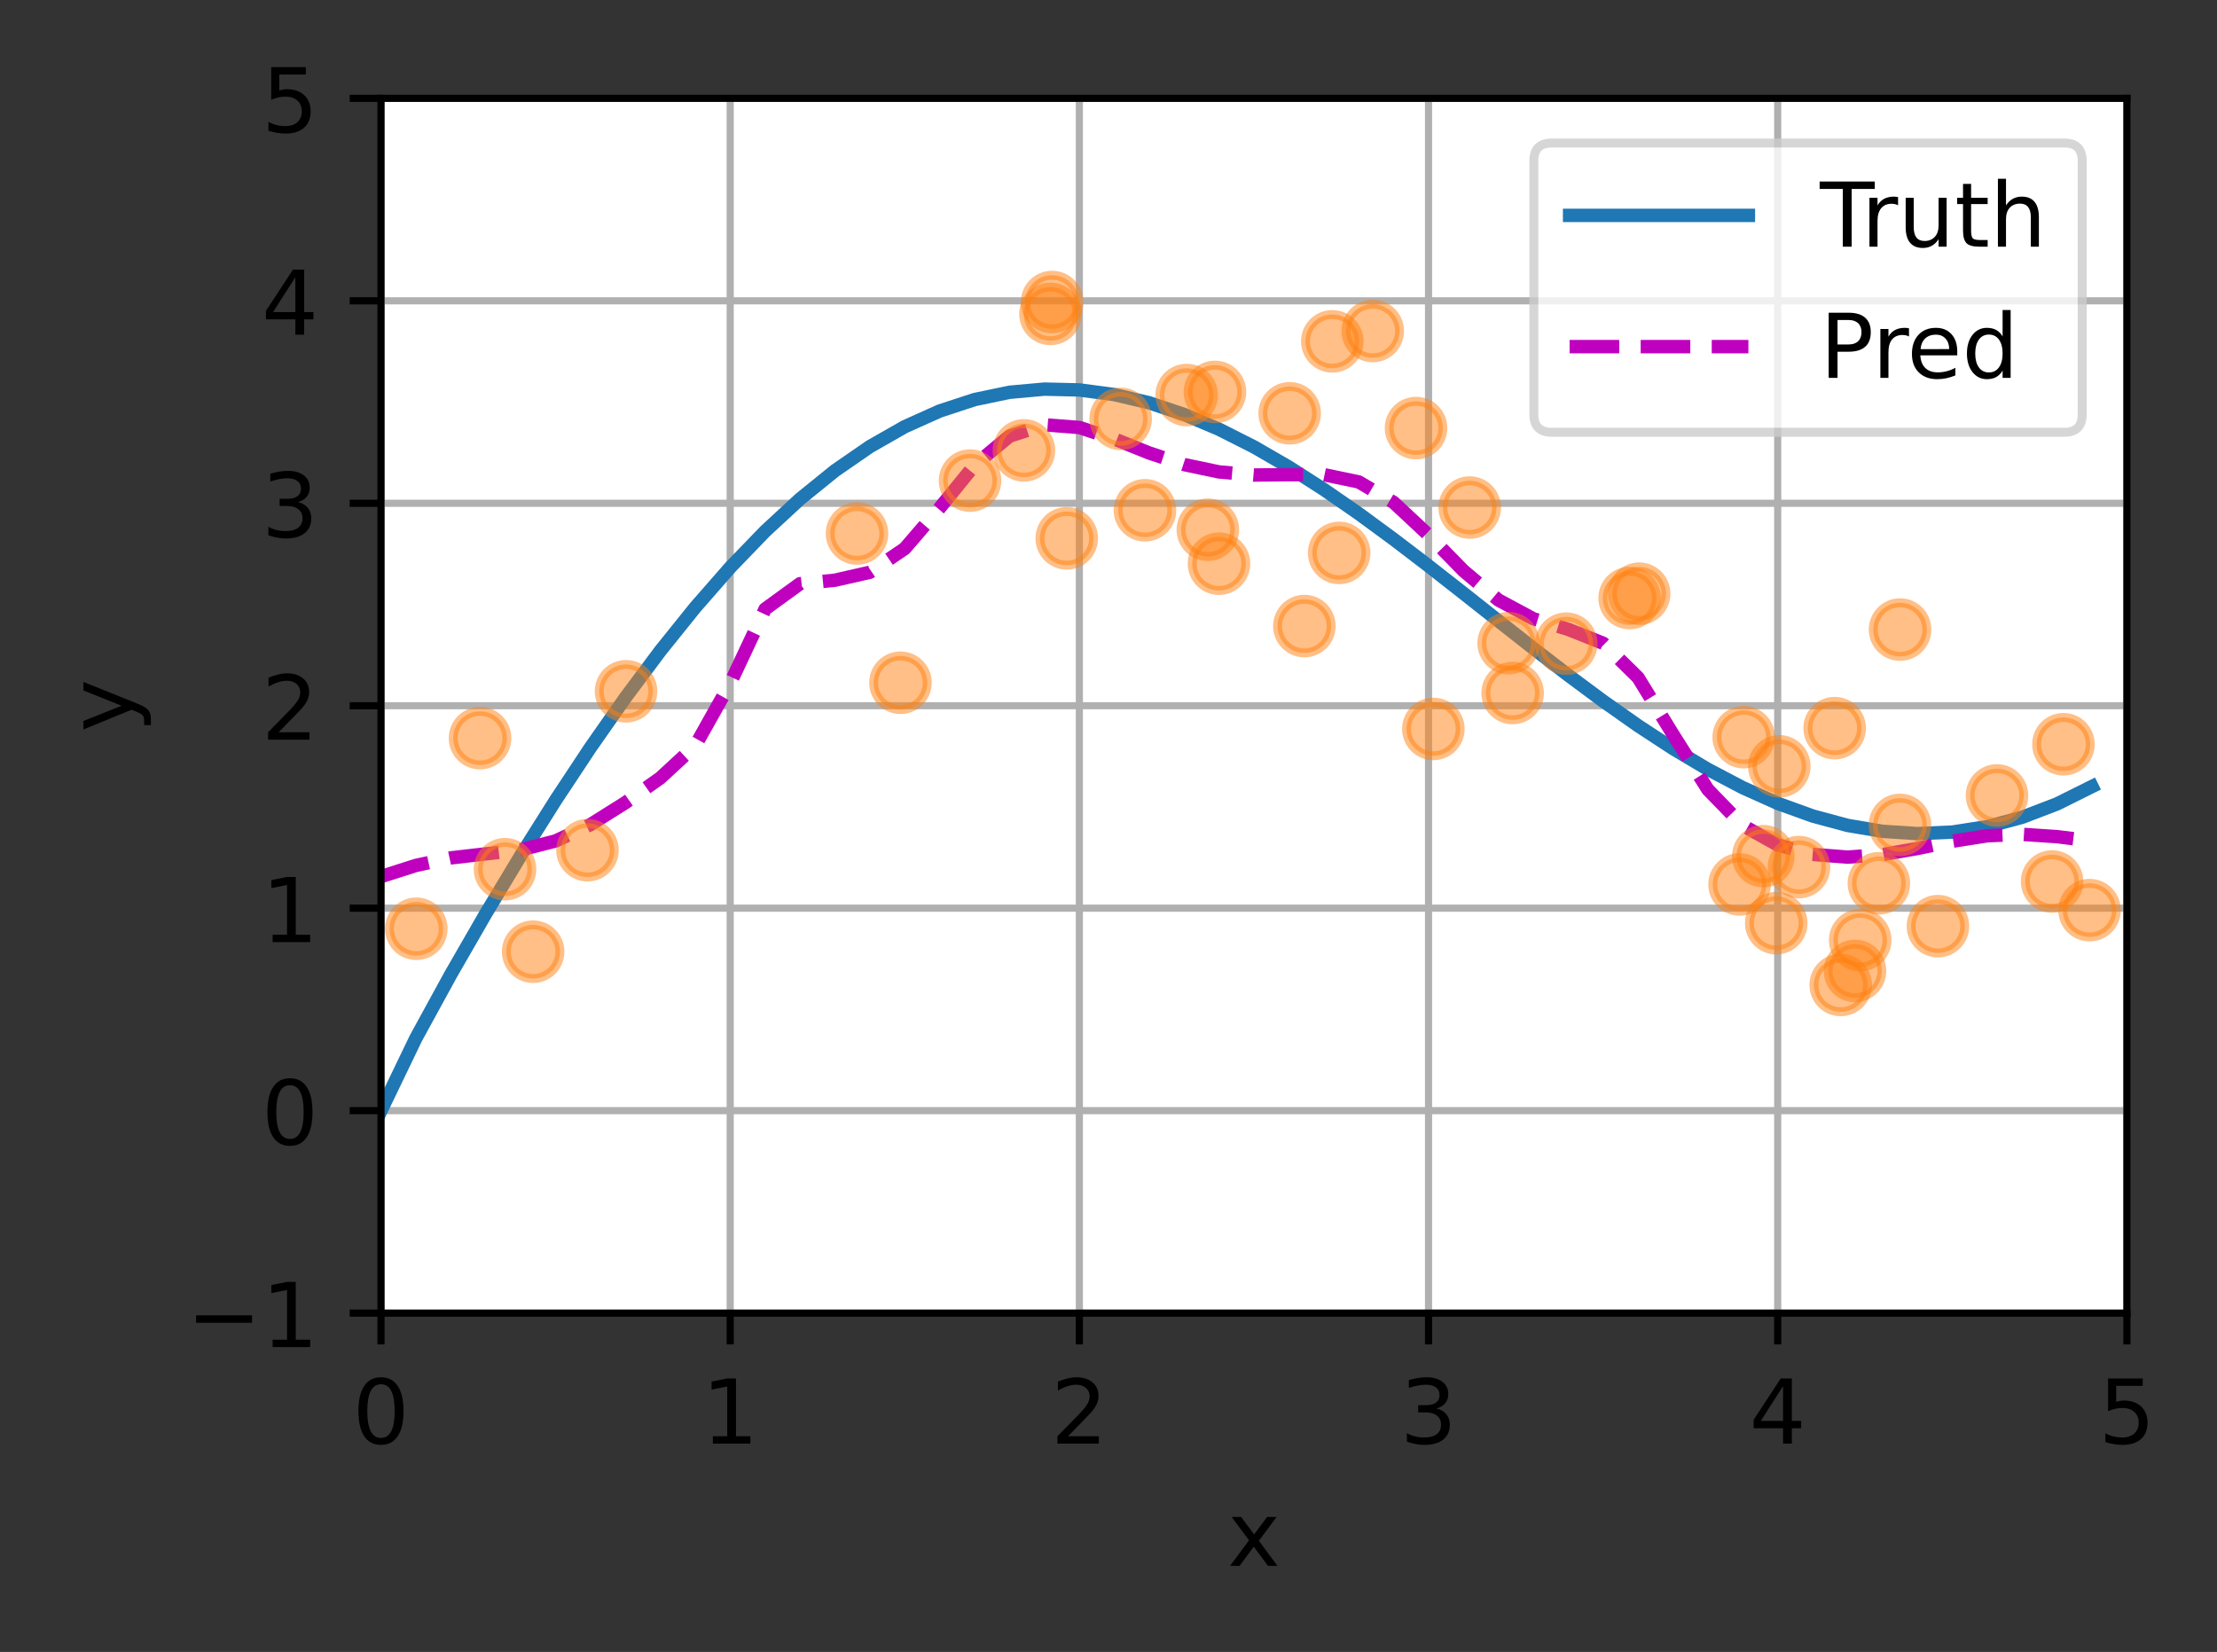 <?xml version="1.0" encoding="UTF-8"?>
<svg xmlns="http://www.w3.org/2000/svg" xmlns:xlink="http://www.w3.org/1999/xlink" width="310pt" height="231pt" viewBox="0 0 310 231" version="1.1">
<rect x="0" y="0" width="310" height="231" fill="#333333" stroke="none"/>
<defs>
<clipPath id="clip1">
  <path d="M 53.273 13.75 L 54 13.75 L 54 183.625 L 53.273 183.625 Z M 53.273 13.75 "/>
</clipPath>
<clipPath id="clip2">
  <path d="M 101 13.75 L 103 13.75 L 103 183.625 L 101 183.625 Z M 101 13.75 "/>
</clipPath>
<clipPath id="clip3">
  <path d="M 150 13.75 L 152 13.75 L 152 183.625 L 150 183.625 Z M 150 13.75 "/>
</clipPath>
<clipPath id="clip4">
  <path d="M 199 13.75 L 201 13.75 L 201 183.625 L 199 183.625 Z M 199 13.75 "/>
</clipPath>
<clipPath id="clip5">
  <path d="M 247 13.75 L 250 13.75 L 250 183.625 L 247 183.625 Z M 247 13.75 "/>
</clipPath>
<clipPath id="clip6">
  <path d="M 296 13.75 L 297.398 13.75 L 297.398 183.625 L 296 183.625 Z M 296 13.75 "/>
</clipPath>
<clipPath id="clip7">
  <path d="M 53.273 182 L 297.398 182 L 297.398 183.625 L 53.273 183.625 Z M 53.273 182 "/>
</clipPath>
<clipPath id="clip8">
  <path d="M 53.273 154 L 297.398 154 L 297.398 157 L 53.273 157 Z M 53.273 154 "/>
</clipPath>
<clipPath id="clip9">
  <path d="M 53.273 126 L 297.398 126 L 297.398 128 L 53.273 128 Z M 53.273 126 "/>
</clipPath>
<clipPath id="clip10">
  <path d="M 53.273 97 L 297.398 97 L 297.398 100 L 53.273 100 Z M 53.273 97 "/>
</clipPath>
<clipPath id="clip11">
  <path d="M 53.273 69 L 297.398 69 L 297.398 72 L 53.273 72 Z M 53.273 69 "/>
</clipPath>
<clipPath id="clip12">
  <path d="M 53.273 41 L 297.398 41 L 297.398 43 L 53.273 43 Z M 53.273 41 "/>
</clipPath>
<clipPath id="clip13">
  <path d="M 53.273 13.75 L 297.398 13.75 L 297.398 15 L 53.273 15 Z M 53.273 13.75 "/>
</clipPath>
<clipPath id="clip14">
  <path d="M 53.273 53 L 294 53 L 294 157 L 53.273 157 Z M 53.273 53 "/>
</clipPath>
<clipPath id="clip15">
  <path d="M 53.273 58 L 294 58 L 294 124 L 53.273 124 Z M 53.273 58 "/>
</clipPath>
<clipPath id="clip16">
  <path d="M 53.273 125 L 63 125 L 63 135 L 53.273 135 Z M 53.273 125 "/>
</clipPath>
<filter id="alpha" filterUnits="objectBoundingBox" x="0%" y="0%" width="100%" height="100%">
  <feColorMatrix type="matrix" in="SourceGraphic" values="0 0 0 0 1 0 0 0 0 1 0 0 0 0 1 0 0 0 1 0"/>
</filter>
<mask id="mask0">
  <g filter="url(#alpha)">
<rect x="0" y="0" width="310" height="231" style="fill:rgb(0%,0%,0%);fill-opacity:0.8;stroke:none;"/>
  </g>
</mask>
<clipPath id="clip17">
  <rect x="0" y="0" width="310" height="231"/>
</clipPath>
<g id="surface5" clip-path="url(#clip17)">
<path style="fill-rule:nonzero;fill:rgb(100%,100%,100%);fill-opacity:1;stroke-width:1;stroke-linecap:butt;stroke-linejoin:miter;stroke:rgb(80%,80%,80%);stroke-opacity:1;stroke-miterlimit:4;" d="M 173.581 48.356 L 230.922 48.356 C 232.253 48.356 232.922 47.688 232.922 46.356 L 232.922 18 C 232.922 16.666 232.253 16 230.922 16 L 173.581 16 C 172.247 16 171.581 16.666 171.581 18 L 171.581 46.356 C 171.581 47.688 172.247 48.356 173.581 48.356 Z M 173.581 48.356 " transform="matrix(1.25,0,0,1.25,0,0)"/>
</g>
</defs>
<g id="surface1">
<path style=" stroke:none;fill-rule:nonzero;fill:rgb(100%,100%,100%);fill-opacity:1;" d="M 53.273 183.625 L 297.402 183.625 L 297.402 13.75 L 53.273 13.75 Z M 53.273 183.625 "/>
<g clip-path="url(#clip1)" clip-rule="nonzero">
<path style="fill:none;stroke-width:0.8;stroke-linecap:square;stroke-linejoin:round;stroke:rgb(69.02%,69.02%,69.02%);stroke-opacity:1;stroke-miterlimit:4;" d="M 42.619 146.9 L 42.619 11 " transform="matrix(1.25,0,0,1.25,0,0)"/>
</g>
<path style="fill:none;stroke-width:0.8;stroke-linecap:butt;stroke-linejoin:round;stroke:rgb(0%,0%,0%);stroke-opacity:1;stroke-miterlimit:4;" d="M -0.002 0.001 L -0.002 3.501 " transform="matrix(1.25,0,0,1.25,53.275,183.624)"/>
<path style=" stroke:none;fill-rule:nonzero;fill:rgb(0%,0%,0%);fill-opacity:1;" d="M 53.27 193.57 C 52.637 193.57 52.16 193.883 51.84 194.508 C 51.52 195.133 51.359 196.07 51.359 197.324 C 51.359 198.574 51.52 199.512 51.84 200.137 C 52.16 200.762 52.637 201.074 53.27 201.074 C 53.91 201.074 54.391 200.762 54.707 200.137 C 55.027 199.512 55.188 198.574 55.188 197.324 C 55.188 196.07 55.027 195.133 54.707 194.508 C 54.391 193.883 53.91 193.57 53.27 193.57 Z M 53.27 192.594 C 54.293 192.594 55.074 193 55.613 193.809 C 56.152 194.613 56.422 195.789 56.422 197.324 C 56.422 198.859 56.152 200.031 55.613 200.84 C 55.074 201.645 54.293 202.051 53.27 202.051 C 52.25 202.051 51.469 201.645 50.93 200.84 C 50.391 200.031 50.121 198.859 50.121 197.324 C 50.121 195.789 50.391 194.613 50.93 193.809 C 51.469 193 52.25 192.594 53.27 192.594 Z M 53.27 192.594 "/>
<g clip-path="url(#clip2)" clip-rule="nonzero">
<path style="fill:none;stroke-width:0.8;stroke-linecap:square;stroke-linejoin:round;stroke:rgb(69.02%,69.02%,69.02%);stroke-opacity:1;stroke-miterlimit:4;" d="M 81.681 146.9 L 81.681 11 " transform="matrix(1.25,0,0,1.25,0,0)"/>
</g>
<path style="fill:none;stroke-width:0.8;stroke-linecap:butt;stroke-linejoin:round;stroke:rgb(0%,0%,0%);stroke-opacity:1;stroke-miterlimit:4;" d="M 0.001 0.001 L 0.001 3.501 " transform="matrix(1.25,0,0,1.25,102.1,183.624)"/>
<path style=" stroke:none;fill-rule:nonzero;fill:rgb(0%,0%,0%);fill-opacity:1;" d="M 99.676 200.836 L 101.688 200.836 L 101.688 193.883 L 99.496 194.32 L 99.496 193.199 L 101.676 192.758 L 102.91 192.758 L 102.91 200.836 L 104.922 200.836 L 104.922 201.871 L 99.676 201.871 Z M 99.676 200.836 "/>
<g clip-path="url(#clip3)" clip-rule="nonzero">
<path style="fill:none;stroke-width:0.8;stroke-linecap:square;stroke-linejoin:round;stroke:rgb(69.02%,69.02%,69.02%);stroke-opacity:1;stroke-miterlimit:4;" d="M 120.741 146.9 L 120.741 11 " transform="matrix(1.25,0,0,1.25,0,0)"/>
</g>
<path style="fill:none;stroke-width:0.8;stroke-linecap:butt;stroke-linejoin:round;stroke:rgb(0%,0%,0%);stroke-opacity:1;stroke-miterlimit:4;" d="M 0 0.001 L 0 3.501 " transform="matrix(1.25,0,0,1.25,150.925,183.624)"/>
<path style=" stroke:none;fill-rule:nonzero;fill:rgb(0%,0%,0%);fill-opacity:1;" d="M 149.348 200.836 L 153.648 200.836 L 153.648 201.871 L 147.863 201.871 L 147.863 200.836 C 148.332 200.352 148.969 199.699 149.777 198.887 C 150.586 198.07 151.094 197.543 151.301 197.305 C 151.695 196.863 151.969 196.488 152.125 196.18 C 152.285 195.875 152.363 195.57 152.363 195.273 C 152.363 194.789 152.191 194.395 151.852 194.09 C 151.512 193.785 151.07 193.633 150.523 193.633 C 150.137 193.633 149.73 193.699 149.301 193.832 C 148.871 193.969 148.414 194.172 147.926 194.445 L 147.926 193.199 C 148.422 193 148.887 192.848 149.316 192.746 C 149.75 192.645 150.145 192.594 150.5 192.594 C 151.445 192.594 152.199 192.832 152.758 193.305 C 153.32 193.773 153.602 194.406 153.602 195.195 C 153.602 195.57 153.531 195.926 153.391 196.262 C 153.25 196.594 152.996 196.992 152.625 197.445 C 152.523 197.566 152.199 197.906 151.652 198.469 C 151.109 199.035 150.34 199.82 149.348 200.836 Z M 149.348 200.836 "/>
<g clip-path="url(#clip4)" clip-rule="nonzero">
<path style="fill:none;stroke-width:0.8;stroke-linecap:square;stroke-linejoin:round;stroke:rgb(69.02%,69.02%,69.02%);stroke-opacity:1;stroke-miterlimit:4;" d="M 159.8 146.9 L 159.8 11 " transform="matrix(1.25,0,0,1.25,0,0)"/>
</g>
<path style="fill:none;stroke-width:0.8;stroke-linecap:butt;stroke-linejoin:round;stroke:rgb(0%,0%,0%);stroke-opacity:1;stroke-miterlimit:4;" d="M -0 0.001 L -0 3.501 " transform="matrix(1.25,0,0,1.25,199.75,183.624)"/>
<path style=" stroke:none;fill-rule:nonzero;fill:rgb(0%,0%,0%);fill-opacity:1;" d="M 200.848 196.957 C 201.438 197.086 201.895 197.348 202.227 197.746 C 202.559 198.145 202.727 198.637 202.727 199.223 C 202.727 200.121 202.414 200.816 201.797 201.312 C 201.18 201.805 200.301 202.051 199.16 202.051 C 198.777 202.051 198.387 202.012 197.98 201.938 C 197.574 201.859 197.156 201.746 196.727 201.598 L 196.727 200.406 C 197.066 200.605 197.441 200.758 197.848 200.859 C 198.254 200.961 198.68 201.012 199.125 201.012 C 199.898 201.012 200.484 200.859 200.891 200.555 C 201.297 200.25 201.5 199.805 201.5 199.223 C 201.5 198.688 201.309 198.266 200.934 197.965 C 200.559 197.66 200.035 197.508 199.363 197.508 L 198.301 197.508 L 198.301 196.496 L 199.414 196.496 C 200.02 196.496 200.48 196.375 200.805 196.133 C 201.125 195.891 201.285 195.539 201.285 195.086 C 201.285 194.617 201.121 194.258 200.789 194.008 C 200.457 193.758 199.98 193.633 199.363 193.633 C 199.023 193.633 198.664 193.668 198.277 193.742 C 197.891 193.816 197.465 193.93 197 194.082 L 197 192.984 C 197.469 192.855 197.906 192.758 198.316 192.691 C 198.727 192.629 199.109 192.594 199.473 192.594 C 200.41 192.594 201.148 192.809 201.695 193.234 C 202.238 193.656 202.512 194.23 202.512 194.957 C 202.512 195.461 202.367 195.887 202.078 196.234 C 201.789 196.582 201.379 196.824 200.848 196.957 Z M 200.848 196.957 "/>
<g clip-path="url(#clip5)" clip-rule="nonzero">
<path style="fill:none;stroke-width:0.8;stroke-linecap:square;stroke-linejoin:round;stroke:rgb(69.02%,69.02%,69.02%);stroke-opacity:1;stroke-miterlimit:4;" d="M 198.859 146.9 L 198.859 11 " transform="matrix(1.25,0,0,1.25,0,0)"/>
</g>
<path style="fill:none;stroke-width:0.8;stroke-linecap:butt;stroke-linejoin:round;stroke:rgb(0%,0%,0%);stroke-opacity:1;stroke-miterlimit:4;" d="M -0.001 0.001 L -0.001 3.501 " transform="matrix(1.25,0,0,1.25,248.575,183.624)"/>
<path style=" stroke:none;fill-rule:nonzero;fill:rgb(0%,0%,0%);fill-opacity:1;" d="M 249.324 193.832 L 246.211 198.699 L 249.324 198.699 Z M 249 192.758 L 250.551 192.758 L 250.551 198.699 L 251.852 198.699 L 251.852 199.723 L 250.551 199.723 L 250.551 201.871 L 249.324 201.871 L 249.324 199.723 L 245.211 199.723 L 245.211 198.535 Z M 249 192.758 "/>
<g clip-path="url(#clip6)" clip-rule="nonzero">
<path style="fill:none;stroke-width:0.8;stroke-linecap:square;stroke-linejoin:round;stroke:rgb(69.02%,69.02%,69.02%);stroke-opacity:1;stroke-miterlimit:4;" d="M 237.922 146.9 L 237.922 11 " transform="matrix(1.25,0,0,1.25,0,0)"/>
</g>
<path style="fill:none;stroke-width:0.8;stroke-linecap:butt;stroke-linejoin:round;stroke:rgb(0%,0%,0%);stroke-opacity:1;stroke-miterlimit:4;" d="M 0.002 0.001 L 0.002 3.501 " transform="matrix(1.25,0,0,1.25,297.4,183.624)"/>
<path style=" stroke:none;fill-rule:nonzero;fill:rgb(0%,0%,0%);fill-opacity:1;" d="M 294.773 192.758 L 299.613 192.758 L 299.613 193.797 L 295.902 193.797 L 295.902 196.031 C 296.082 195.969 296.258 195.922 296.438 195.895 C 296.617 195.863 296.797 195.848 296.977 195.848 C 297.992 195.848 298.801 196.129 299.395 196.684 C 299.988 197.242 300.285 197.996 300.285 198.949 C 300.285 199.93 299.98 200.691 299.371 201.234 C 298.758 201.777 297.898 202.051 296.789 202.051 C 296.406 202.051 296.016 202.016 295.617 201.953 C 295.223 201.887 294.812 201.789 294.391 201.66 L 294.391 200.418 C 294.754 200.617 295.133 200.766 295.523 200.863 C 295.914 200.961 296.328 201.012 296.762 201.012 C 297.465 201.012 298.023 200.824 298.434 200.457 C 298.844 200.086 299.051 199.582 299.051 198.949 C 299.051 198.312 298.844 197.812 298.434 197.441 C 298.023 197.07 297.465 196.887 296.762 196.887 C 296.434 196.887 296.105 196.922 295.777 196.996 C 295.449 197.066 295.113 197.184 294.773 197.336 Z M 294.773 192.758 "/>
<path style=" stroke:none;fill-rule:nonzero;fill:rgb(0%,0%,0%);fill-opacity:1;" d="M 178.5 212.133 L 176.027 215.461 L 178.625 218.969 L 177.301 218.969 L 175.312 216.285 L 173.324 218.969 L 171.996 218.969 L 174.652 215.395 L 172.223 212.133 L 173.547 212.133 L 175.359 214.57 L 177.172 212.133 Z M 178.5 212.133 "/>
<g clip-path="url(#clip7)" clip-rule="nonzero">
<path style="fill:none;stroke-width:0.8;stroke-linecap:square;stroke-linejoin:round;stroke:rgb(69.02%,69.02%,69.02%);stroke-opacity:1;stroke-miterlimit:4;" d="M 42.619 146.9 L 237.922 146.9 " transform="matrix(1.25,0,0,1.25,0,0)"/>
</g>
<path style="fill:none;stroke-width:0.8;stroke-linecap:butt;stroke-linejoin:round;stroke:rgb(0%,0%,0%);stroke-opacity:1;stroke-miterlimit:4;" d="M -0.002 0.001 L -3.502 0.001 " transform="matrix(1.25,0,0,1.25,53.275,183.624)"/>
<path style=" stroke:none;fill-rule:nonzero;fill:rgb(0%,0%,0%);fill-opacity:1;" d="M 27.422 183.934 L 35.246 183.934 L 35.246 184.973 L 27.422 184.973 Z M 27.422 183.934 "/>
<path style=" stroke:none;fill-rule:nonzero;fill:rgb(0%,0%,0%);fill-opacity:1;" d="M 38.121 187.336 L 40.137 187.336 L 40.137 180.383 L 37.945 180.82 L 37.945 179.699 L 40.125 179.258 L 41.355 179.258 L 41.355 187.336 L 43.371 187.336 L 43.371 188.371 L 38.121 188.371 Z M 38.121 187.336 "/>
<g clip-path="url(#clip8)" clip-rule="nonzero">
<path style="fill:none;stroke-width:0.8;stroke-linecap:square;stroke-linejoin:round;stroke:rgb(69.02%,69.02%,69.02%);stroke-opacity:1;stroke-miterlimit:4;" d="M 42.619 124.25 L 237.922 124.25 " transform="matrix(1.25,0,0,1.25,0,0)"/>
</g>
<path style="fill:none;stroke-width:0.8;stroke-linecap:butt;stroke-linejoin:round;stroke:rgb(0%,0%,0%);stroke-opacity:1;stroke-miterlimit:4;" d="M -0.002 0.001 L -3.502 0.001 " transform="matrix(1.25,0,0,1.25,53.275,155.312)"/>
<path style=" stroke:none;fill-rule:nonzero;fill:rgb(0%,0%,0%);fill-opacity:1;" d="M 40.543 151.758 C 39.91 151.758 39.434 152.07 39.113 152.695 C 38.793 153.32 38.633 154.258 38.633 155.512 C 38.633 156.762 38.793 157.699 39.113 158.324 C 39.434 158.949 39.91 159.262 40.543 159.262 C 41.184 159.262 41.664 158.949 41.98 158.324 C 42.301 157.699 42.461 156.762 42.461 155.512 C 42.461 154.258 42.301 153.32 41.98 152.695 C 41.664 152.07 41.184 151.758 40.543 151.758 Z M 40.543 150.781 C 41.566 150.781 42.348 151.188 42.887 151.996 C 43.426 152.805 43.695 153.977 43.695 155.512 C 43.695 157.047 43.426 158.219 42.887 159.027 C 42.348 159.836 41.566 160.238 40.543 160.238 C 39.523 160.238 38.742 159.836 38.203 159.027 C 37.664 158.219 37.395 157.047 37.395 155.512 C 37.395 153.977 37.664 152.805 38.203 151.996 C 38.742 151.188 39.523 150.781 40.543 150.781 Z M 40.543 150.781 "/>
<g clip-path="url(#clip9)" clip-rule="nonzero">
<path style="fill:none;stroke-width:0.8;stroke-linecap:square;stroke-linejoin:round;stroke:rgb(69.02%,69.02%,69.02%);stroke-opacity:1;stroke-miterlimit:4;" d="M 42.619 101.6 L 237.922 101.6 " transform="matrix(1.25,0,0,1.25,0,0)"/>
</g>
<path style="fill:none;stroke-width:0.8;stroke-linecap:butt;stroke-linejoin:round;stroke:rgb(0%,0%,0%);stroke-opacity:1;stroke-miterlimit:4;" d="M -0.002 0.001 L -3.502 0.001 " transform="matrix(1.25,0,0,1.25,53.275,126.999)"/>
<path style=" stroke:none;fill-rule:nonzero;fill:rgb(0%,0%,0%);fill-opacity:1;" d="M 38.121 130.711 L 40.137 130.711 L 40.137 123.758 L 37.945 124.195 L 37.945 123.074 L 40.125 122.633 L 41.355 122.633 L 41.355 130.711 L 43.371 130.711 L 43.371 131.746 L 38.121 131.746 Z M 38.121 130.711 "/>
<g clip-path="url(#clip10)" clip-rule="nonzero">
<path style="fill:none;stroke-width:0.8;stroke-linecap:square;stroke-linejoin:round;stroke:rgb(69.02%,69.02%,69.02%);stroke-opacity:1;stroke-miterlimit:4;" d="M 42.619 78.95 L 237.922 78.95 " transform="matrix(1.25,0,0,1.25,0,0)"/>
</g>
<path style="fill:none;stroke-width:0.8;stroke-linecap:butt;stroke-linejoin:round;stroke:rgb(0%,0%,0%);stroke-opacity:1;stroke-miterlimit:4;" d="M -0.002 0.001 L -3.502 0.001 " transform="matrix(1.25,0,0,1.25,53.275,98.687)"/>
<path style=" stroke:none;fill-rule:nonzero;fill:rgb(0%,0%,0%);fill-opacity:1;" d="M 38.969 102.398 L 43.273 102.398 L 43.273 103.434 L 37.488 103.434 L 37.488 102.398 C 37.957 101.914 38.594 101.266 39.398 100.449 C 40.207 99.633 40.715 99.105 40.922 98.867 C 41.316 98.426 41.594 98.051 41.75 97.742 C 41.906 97.438 41.984 97.133 41.984 96.836 C 41.984 96.352 41.816 95.957 41.477 95.652 C 41.137 95.348 40.695 95.195 40.148 95.195 C 39.762 95.195 39.352 95.262 38.922 95.395 C 38.496 95.531 38.035 95.734 37.547 96.008 L 37.547 94.762 C 38.043 94.562 38.508 94.41 38.938 94.309 C 39.371 94.207 39.766 94.156 40.125 94.156 C 41.07 94.156 41.82 94.395 42.383 94.867 C 42.945 95.34 43.223 95.969 43.223 96.758 C 43.223 97.133 43.152 97.488 43.012 97.824 C 42.875 98.16 42.617 98.555 42.246 99.008 C 42.145 99.129 41.824 99.469 41.277 100.031 C 40.734 100.598 39.965 101.387 38.969 102.398 Z M 38.969 102.398 "/>
<g clip-path="url(#clip11)" clip-rule="nonzero">
<path style="fill:none;stroke-width:0.8;stroke-linecap:square;stroke-linejoin:round;stroke:rgb(69.02%,69.02%,69.02%);stroke-opacity:1;stroke-miterlimit:4;" d="M 42.619 56.3 L 237.922 56.3 " transform="matrix(1.25,0,0,1.25,0,0)"/>
</g>
<path style="fill:none;stroke-width:0.8;stroke-linecap:butt;stroke-linejoin:round;stroke:rgb(0%,0%,0%);stroke-opacity:1;stroke-miterlimit:4;" d="M -0.002 0.001 L -3.502 0.001 " transform="matrix(1.25,0,0,1.25,53.275,70.374)"/>
<path style=" stroke:none;fill-rule:nonzero;fill:rgb(0%,0%,0%);fill-opacity:1;" d="M 41.645 70.207 C 42.234 70.336 42.695 70.598 43.023 70.996 C 43.355 71.395 43.523 71.887 43.523 72.473 C 43.523 73.371 43.215 74.07 42.594 74.562 C 41.977 75.055 41.098 75.301 39.957 75.301 C 39.578 75.301 39.184 75.262 38.777 75.188 C 38.375 75.113 37.957 75 37.523 74.848 L 37.523 73.656 C 37.867 73.855 38.238 74.008 38.645 74.109 C 39.055 74.211 39.48 74.262 39.922 74.262 C 40.695 74.262 41.285 74.109 41.688 73.805 C 42.094 73.5 42.297 73.055 42.297 72.473 C 42.297 71.938 42.109 71.516 41.73 71.215 C 41.355 70.91 40.832 70.758 40.16 70.758 L 39.098 70.758 L 39.098 69.746 L 40.211 69.746 C 40.816 69.746 41.281 69.625 41.602 69.383 C 41.922 69.141 42.082 68.793 42.082 68.336 C 42.082 67.867 41.918 67.508 41.586 67.258 C 41.254 67.008 40.781 66.883 40.16 66.883 C 39.824 66.883 39.461 66.918 39.074 66.992 C 38.688 67.066 38.262 67.18 37.797 67.332 L 37.797 66.234 C 38.266 66.105 38.707 66.008 39.113 65.941 C 39.523 65.879 39.91 65.844 40.27 65.844 C 41.207 65.844 41.949 66.059 42.492 66.484 C 43.039 66.91 43.309 67.484 43.309 68.207 C 43.309 68.711 43.164 69.137 42.875 69.484 C 42.586 69.832 42.176 70.074 41.645 70.207 Z M 41.645 70.207 "/>
<g clip-path="url(#clip12)" clip-rule="nonzero">
<path style="fill:none;stroke-width:0.8;stroke-linecap:square;stroke-linejoin:round;stroke:rgb(69.02%,69.02%,69.02%);stroke-opacity:1;stroke-miterlimit:4;" d="M 42.619 33.65 L 237.922 33.65 " transform="matrix(1.25,0,0,1.25,0,0)"/>
</g>
<path style="fill:none;stroke-width:0.8;stroke-linecap:butt;stroke-linejoin:round;stroke:rgb(0%,0%,0%);stroke-opacity:1;stroke-miterlimit:4;" d="M -0.002 0.001 L -3.502 0.001 " transform="matrix(1.25,0,0,1.25,53.275,42.062)"/>
<path style=" stroke:none;fill-rule:nonzero;fill:rgb(0%,0%,0%);fill-opacity:1;" d="M 41.297 38.77 L 38.184 43.637 L 41.297 43.637 Z M 40.973 37.695 L 42.523 37.695 L 42.523 43.637 L 43.824 43.637 L 43.824 44.66 L 42.523 44.66 L 42.523 46.809 L 41.297 46.809 L 41.297 44.66 L 37.184 44.66 L 37.184 43.473 Z M 40.973 37.695 "/>
<g clip-path="url(#clip13)" clip-rule="nonzero">
<path style="fill:none;stroke-width:0.8;stroke-linecap:square;stroke-linejoin:round;stroke:rgb(69.02%,69.02%,69.02%);stroke-opacity:1;stroke-miterlimit:4;" d="M 42.619 11 L 237.922 11 " transform="matrix(1.25,0,0,1.25,0,0)"/>
</g>
<path style="fill:none;stroke-width:0.8;stroke-linecap:butt;stroke-linejoin:round;stroke:rgb(0%,0%,0%);stroke-opacity:1;stroke-miterlimit:4;" d="M -0.002 0.001 L -3.502 0.001 " transform="matrix(1.25,0,0,1.25,53.275,13.749)"/>
<path style=" stroke:none;fill-rule:nonzero;fill:rgb(0%,0%,0%);fill-opacity:1;" d="M 37.922 9.383 L 42.762 9.383 L 42.762 10.422 L 39.051 10.422 L 39.051 12.656 C 39.23 12.594 39.406 12.551 39.586 12.52 C 39.766 12.488 39.945 12.473 40.125 12.473 C 41.141 12.473 41.945 12.754 42.539 13.309 C 43.137 13.867 43.434 14.621 43.434 15.574 C 43.434 16.555 43.129 17.316 42.516 17.859 C 41.906 18.402 41.047 18.676 39.934 18.676 C 39.551 18.676 39.164 18.645 38.766 18.578 C 38.371 18.512 37.961 18.414 37.535 18.285 L 37.535 17.043 C 37.902 17.242 38.281 17.391 38.672 17.488 C 39.062 17.586 39.477 17.637 39.91 17.637 C 40.613 17.637 41.172 17.453 41.582 17.082 C 41.992 16.711 42.199 16.211 42.199 15.574 C 42.199 14.941 41.992 14.438 41.582 14.066 C 41.172 13.695 40.613 13.512 39.91 13.512 C 39.582 13.512 39.25 13.547 38.922 13.621 C 38.598 13.695 38.262 13.809 37.922 13.961 Z M 37.922 9.383 "/>
<path style=" stroke:none;fill-rule:nonzero;fill:rgb(0%,0%,0%);fill-opacity:1;" d="M 19.133 98.363 C 19.945 98.68 20.477 98.988 20.723 99.293 C 20.973 99.594 21.098 99.996 21.098 100.5 L 21.098 101.398 L 20.156 101.398 L 20.156 100.738 C 20.156 100.43 20.086 100.188 19.938 100.02 C 19.793 99.848 19.445 99.656 18.898 99.449 L 18.387 99.25 L 11.66 102.012 L 11.66 100.824 L 17.008 98.688 L 11.66 96.551 L 11.66 95.359 Z M 19.133 98.363 "/>
<g clip-path="url(#clip14)" clip-rule="nonzero">
<path style="fill:none;stroke-width:1.5;stroke-linecap:square;stroke-linejoin:round;stroke:rgb(12.157%,46.667%,70.588%);stroke-opacity:1;stroke-miterlimit:4;" d="M 42.619 124.25 L 46.525 116.138 L 50.431 109 L 54.337 102.216 L 58.244 95.725 L 62.15 89.522 L 66.056 83.619 L 69.963 78.037 L 73.869 72.806 L 77.775 67.947 L 81.681 63.481 L 85.588 59.434 L 89.494 55.822 L 93.397 52.659 L 97.303 49.962 L 101.209 47.734 L 105.116 45.981 L 109.022 44.7 L 112.928 43.884 L 116.834 43.531 L 120.741 43.622 L 124.647 44.141 L 128.553 45.062 L 132.459 46.369 L 136.366 48.022 L 140.269 49.994 L 144.175 52.25 L 148.081 54.753 L 151.988 57.456 L 155.894 60.325 L 159.8 63.309 L 163.706 66.369 L 167.613 69.456 L 171.519 72.528 L 175.425 75.534 L 179.331 78.434 L 183.238 81.184 L 187.144 83.741 L 191.047 86.066 L 194.953 88.119 L 198.859 89.872 L 202.766 91.284 L 206.672 92.338 L 210.578 93 L 214.484 93.256 L 218.391 93.084 L 222.297 92.478 L 226.203 91.428 L 230.109 89.931 L 234.016 87.987 " transform="matrix(1.25,0,0,1.25,0,0)"/>
</g>
<g clip-path="url(#clip15)" clip-rule="nonzero">
<path style="fill:none;stroke-width:1.5;stroke-linecap:butt;stroke-linejoin:round;stroke:rgb(74.902%,0%,74.902%);stroke-opacity:1;stroke-dasharray:5.55,2.4;stroke-miterlimit:4;" d="M 42.619 98.062 L 46.525 96.816 L 50.431 95.972 L 54.337 95.522 L 58.244 95.075 L 62.15 94.078 L 66.056 92.247 L 69.963 89.791 L 73.869 87.025 L 77.775 83.419 L 81.681 76.453 L 85.588 68.134 L 89.494 65.297 L 93.397 64.909 L 97.303 64.022 L 101.209 61.366 L 105.116 56.828 L 109.022 52.028 L 112.928 48.788 L 116.834 47.525 L 120.741 47.825 L 124.647 49.106 L 128.553 50.678 L 132.459 51.972 L 136.366 52.794 L 140.269 53.141 L 144.175 53.1 L 148.081 53.097 L 151.988 53.913 L 155.894 56.206 L 159.8 59.853 L 163.706 63.85 L 167.613 67.125 L 171.519 69.222 L 175.425 70.409 L 179.331 71.959 L 183.238 75.803 L 187.144 82.159 L 191.047 88.325 L 194.953 92.35 L 198.859 94.522 L 202.766 95.581 L 206.672 95.888 L 210.578 95.6 L 214.484 94.922 L 218.391 94.112 L 222.297 93.497 L 226.203 93.338 L 230.109 93.597 L 234.016 94.084 " transform="matrix(1.25,0,0,1.25,0,0)"/>
</g>
<path style=" stroke:none;fill-rule:nonzero;fill:rgb(100%,49.804%,5.49%);fill-opacity:0.502;" d="M 58.211 133.629 C 59.207 133.629 60.16 133.234 60.863 132.531 C 61.566 131.828 61.961 130.871 61.961 129.879 C 61.961 128.883 61.566 127.93 60.863 127.227 C 60.16 126.523 59.207 126.129 58.211 126.129 C 57.215 126.129 56.262 126.523 55.559 127.227 C 54.855 127.93 54.461 128.883 54.461 129.879 C 54.461 130.871 54.855 131.828 55.559 132.531 C 56.262 133.234 57.215 133.629 58.211 133.629 Z M 58.211 133.629 "/>
<g clip-path="url(#clip16)" clip-rule="nonzero">
<path style="fill:none;stroke-width:1;stroke-linecap:butt;stroke-linejoin:round;stroke:rgb(100%,49.804%,5.49%);stroke-opacity:0.502;stroke-miterlimit:4;" d="M -0 3 C 0.797 3 1.559 2.685 2.122 2.122 C 2.684 1.56 3 0.794 3 0 C 3 -0.797 2.684 -1.559 2.122 -2.122 C 1.559 -2.684 0.797 -3 -0 -3 C -0.797 -3 -1.56 -2.684 -2.122 -2.122 C -2.685 -1.559 -3 -0.797 -3 0 C -3 0.794 -2.685 1.56 -2.122 2.122 C -1.56 2.685 -0.797 3 -0 3 Z M -0 3 " transform="matrix(1.25,0,0,1.25,58.211,129.878)"/>
</g>
<path style="fill-rule:nonzero;fill:rgb(100%,49.804%,5.49%);fill-opacity:0.502;stroke-width:1;stroke-linecap:butt;stroke-linejoin:round;stroke:rgb(100%,49.804%,5.49%);stroke-opacity:0.502;stroke-miterlimit:4;" d="M 0.001 3 C 0.794 3 1.56 2.685 2.122 2.122 C 2.685 1.56 3.001 0.794 3.001 0 C 3.001 -0.797 2.685 -1.559 2.122 -2.122 C 1.56 -2.684 0.794 -3 0.001 -3 C -0.796 -3 -1.559 -2.684 -2.121 -2.122 C -2.684 -1.559 -2.999 -0.797 -2.999 0 C -2.999 0.794 -2.684 1.56 -2.121 2.122 C -1.559 2.685 -0.796 3 0.001 3 Z M 0.001 3 " transform="matrix(1.25,0,0,1.25,67.12,103.222)"/>
<path style="fill-rule:nonzero;fill:rgb(100%,49.804%,5.49%);fill-opacity:0.502;stroke-width:1;stroke-linecap:butt;stroke-linejoin:round;stroke:rgb(100%,49.804%,5.49%);stroke-opacity:0.502;stroke-miterlimit:4;" d="M 0 3.001 C 0.797 3.001 1.559 2.682 2.122 2.12 C 2.684 1.557 3 0.795 3 0.001 C 3 -0.796 2.684 -1.558 2.122 -2.121 C 1.559 -2.683 0.797 -2.999 0 -2.999 C -0.797 -2.999 -1.559 -2.683 -2.122 -2.121 C -2.684 -1.558 -3 -0.796 -3 0.001 C -3 0.795 -2.684 1.557 -2.122 2.12 C -1.559 2.682 -0.797 3.001 0 3.001 Z M 0 3.001 " transform="matrix(1.25,0,0,1.25,70.617,121.549)"/>
<path style="fill-rule:nonzero;fill:rgb(100%,49.804%,5.49%);fill-opacity:0.502;stroke-width:1;stroke-linecap:butt;stroke-linejoin:round;stroke:rgb(100%,49.804%,5.49%);stroke-opacity:0.502;stroke-miterlimit:4;" d="M 0.001 3 C 0.795 3 1.56 2.684 2.123 2.122 C 2.685 1.559 3.001 0.797 3.001 -0 C 3.001 -0.797 2.685 -1.56 2.123 -2.122 C 1.56 -2.685 0.795 -3 0.001 -3 C -0.796 -3 -1.559 -2.685 -2.121 -2.122 C -2.684 -1.56 -2.999 -0.797 -2.999 -0 C -2.999 0.797 -2.684 1.559 -2.121 2.122 C -1.559 2.684 -0.796 3 0.001 3 Z M 0.001 3 " transform="matrix(1.25,0,0,1.25,74.546,133.086)"/>
<path style="fill-rule:nonzero;fill:rgb(100%,49.804%,5.49%);fill-opacity:0.502;stroke-width:1;stroke-linecap:butt;stroke-linejoin:round;stroke:rgb(100%,49.804%,5.49%);stroke-opacity:0.502;stroke-miterlimit:4;" d="M -0.001 2.999 C 0.796 2.999 1.559 2.683 2.121 2.121 C 2.684 1.558 2.999 0.796 2.999 -0.001 C 2.999 -0.795 2.684 -1.558 2.121 -2.12 C 1.559 -2.683 0.796 -3.001 -0.001 -3.001 C -0.794 -3.001 -1.56 -2.683 -2.122 -2.12 C -2.685 -1.558 -3.001 -0.795 -3.001 -0.001 C -3.001 0.796 -2.685 1.558 -2.122 2.121 C -1.56 2.683 -0.794 2.999 -0.001 2.999 Z M -0.001 2.999 " transform="matrix(1.25,0,0,1.25,82.149,118.892)"/>
<path style="fill-rule:nonzero;fill:rgb(100%,49.804%,5.49%);fill-opacity:0.502;stroke-width:1;stroke-linecap:butt;stroke-linejoin:round;stroke:rgb(100%,49.804%,5.49%);stroke-opacity:0.502;stroke-miterlimit:4;" d="M 0 3 C 0.794 3 1.56 2.684 2.122 2.122 C 2.685 1.559 3 0.797 3 0 C 3 -0.797 2.685 -1.559 2.122 -2.122 C 1.56 -2.684 0.794 -3 0 -3 C -0.796 -3 -1.559 -2.684 -2.121 -2.122 C -2.684 -1.559 -3 -0.797 -3 0 C -3 0.797 -2.684 1.559 -2.121 2.122 C -1.559 2.684 -0.796 3 0 3 Z M 0 3 " transform="matrix(1.25,0,0,1.25,87.539,96.668)"/>
<path style="fill-rule:nonzero;fill:rgb(100%,49.804%,5.49%);fill-opacity:0.502;stroke-width:1;stroke-linecap:butt;stroke-linejoin:round;stroke:rgb(100%,49.804%,5.49%);stroke-opacity:0.502;stroke-miterlimit:4;" d="M -0.001 3.001 C 0.796 3.001 1.558 2.682 2.121 2.12 C 2.683 1.557 2.999 0.795 2.999 0.001 C 2.999 -0.796 2.683 -1.558 2.121 -2.121 C 1.558 -2.683 0.796 -2.999 -0.001 -2.999 C -0.795 -2.999 -1.558 -2.683 -2.12 -2.121 C -2.683 -1.558 -3.001 -0.796 -3.001 0.001 C -3.001 0.795 -2.683 1.557 -2.12 2.12 C -1.558 2.682 -0.795 3.001 -0.001 3.001 Z M -0.001 3.001 " transform="matrix(1.25,0,0,1.25,119.838,74.604)"/>
<path style="fill-rule:nonzero;fill:rgb(100%,49.804%,5.49%);fill-opacity:0.502;stroke-width:1;stroke-linecap:butt;stroke-linejoin:round;stroke:rgb(100%,49.804%,5.49%);stroke-opacity:0.502;stroke-miterlimit:4;" d="M -0.001 3.001 C 0.796 3.001 1.559 2.685 2.121 2.123 C 2.684 1.56 2.999 0.795 2.999 0.001 C 2.999 -0.796 2.684 -1.558 2.121 -2.121 C 1.559 -2.683 0.796 -2.999 -0.001 -2.999 C -0.794 -2.999 -1.56 -2.683 -2.123 -2.121 C -2.685 -1.558 -3.001 -0.796 -3.001 0.001 C -3.001 0.795 -2.685 1.56 -2.123 2.123 C -1.56 2.685 -0.794 3.001 -0.001 3.001 Z M -0.001 3.001 " transform="matrix(1.25,0,0,1.25,125.911,95.475)"/>
<path style="fill-rule:nonzero;fill:rgb(100%,49.804%,5.49%);fill-opacity:0.502;stroke-width:1;stroke-linecap:butt;stroke-linejoin:round;stroke:rgb(100%,49.804%,5.49%);stroke-opacity:0.502;stroke-miterlimit:4;" d="M -0.001 3 C 0.796 3 1.558 2.684 2.121 2.122 C 2.683 1.559 2.999 0.797 2.999 0 C 2.999 -0.797 2.683 -1.559 2.121 -2.122 C 1.558 -2.684 0.796 -3 -0.001 -3 C -0.795 -3 -1.558 -2.684 -2.12 -2.122 C -2.683 -1.559 -3.001 -0.797 -3.001 0 C -3.001 0.797 -2.683 1.559 -2.12 2.122 C -1.558 2.684 -0.795 3 -0.001 3 Z M -0.001 3 " transform="matrix(1.25,0,0,1.25,135.642,67.207)"/>
<path style="fill-rule:nonzero;fill:rgb(100%,49.804%,5.49%);fill-opacity:0.502;stroke-width:1;stroke-linecap:butt;stroke-linejoin:round;stroke:rgb(100%,49.804%,5.49%);stroke-opacity:0.502;stroke-miterlimit:4;" d="M -0 2.999 C 0.796 2.999 1.559 2.683 2.121 2.121 C 2.684 1.558 3 0.796 3 -0.001 C 3 -0.795 2.684 -1.56 2.121 -2.123 C 1.559 -2.685 0.796 -3.001 -0 -3.001 C -0.794 -3.001 -1.56 -2.685 -2.122 -2.123 C -2.685 -1.56 -3 -0.795 -3 -0.001 C -3 0.796 -2.685 1.558 -2.122 2.121 C -1.56 2.683 -0.794 2.999 -0 2.999 Z M -0 2.999 " transform="matrix(1.25,0,0,1.25,143.172,62.982)"/>
<path style="fill-rule:nonzero;fill:rgb(100%,49.804%,5.49%);fill-opacity:0.502;stroke-width:1;stroke-linecap:butt;stroke-linejoin:round;stroke:rgb(100%,49.804%,5.49%);stroke-opacity:0.502;stroke-miterlimit:4;" d="M -0 3 C 0.797 3 1.559 2.685 2.122 2.122 C 2.684 1.56 3 0.794 3 0 C 3 -0.796 2.684 -1.559 2.122 -2.121 C 1.559 -2.684 0.797 -3 -0 -3 C -0.797 -3 -1.56 -2.684 -2.122 -2.121 C -2.685 -1.559 -3 -0.796 -3 0 C -3 0.794 -2.685 1.56 -2.122 2.122 C -1.56 2.685 -0.797 3 -0 3 Z M -0 3 " transform="matrix(1.25,0,0,1.25,146.883,43.894)"/>
<path style="fill-rule:nonzero;fill:rgb(100%,49.804%,5.49%);fill-opacity:0.502;stroke-width:1;stroke-linecap:butt;stroke-linejoin:round;stroke:rgb(100%,49.804%,5.49%);stroke-opacity:0.502;stroke-miterlimit:4;" d="M 0.001 3.001 C 0.794 3.001 1.56 2.685 2.122 2.122 C 2.685 1.56 3.001 0.794 3.001 0.001 C 3.001 -0.796 2.685 -1.559 2.122 -2.121 C 1.56 -2.684 0.794 -2.999 0.001 -2.999 C -0.796 -2.999 -1.559 -2.684 -2.121 -2.121 C -2.684 -1.559 -2.999 -0.796 -2.999 0.001 C -2.999 0.794 -2.684 1.56 -2.121 2.122 C -1.559 2.685 -0.796 3.001 0.001 3.001 Z M 0.001 3.001 " transform="matrix(1.25,0,0,1.25,147.113,42.238)"/>
<path style="fill-rule:nonzero;fill:rgb(100%,49.804%,5.49%);fill-opacity:0.502;stroke-width:1;stroke-linecap:butt;stroke-linejoin:round;stroke:rgb(100%,49.804%,5.49%);stroke-opacity:0.502;stroke-miterlimit:4;" d="M 0 2.999 C 0.797 2.999 1.559 2.684 2.122 2.121 C 2.684 1.559 3 0.796 3 -0.001 C 3 -0.795 2.684 -1.56 2.122 -2.123 C 1.559 -2.685 0.797 -3.001 0 -3.001 C -0.797 -3.001 -1.559 -2.685 -2.122 -2.123 C -2.684 -1.56 -3 -0.795 -3 -0.001 C -3 0.796 -2.684 1.559 -2.122 2.121 C -1.559 2.684 -0.797 2.999 0 2.999 Z M 0 2.999 " transform="matrix(1.25,0,0,1.25,149.164,75.282)"/>
<path style="fill-rule:nonzero;fill:rgb(100%,49.804%,5.49%);fill-opacity:0.502;stroke-width:1;stroke-linecap:butt;stroke-linejoin:round;stroke:rgb(100%,49.804%,5.49%);stroke-opacity:0.502;stroke-miterlimit:4;" d="M -0.001 2.999 C 0.796 2.999 1.559 2.683 2.121 2.12 C 2.684 1.558 2.999 0.795 2.999 -0.001 C 2.999 -0.795 2.684 -1.558 2.121 -2.12 C 1.559 -2.683 0.796 -3.001 -0.001 -3.001 C -0.794 -3.001 -1.56 -2.683 -2.123 -2.12 C -2.685 -1.558 -3.001 -0.795 -3.001 -0.001 C -3.001 0.795 -2.685 1.558 -2.123 2.12 C -1.56 2.683 -0.794 2.999 -0.001 2.999 Z M -0.001 2.999 " transform="matrix(1.25,0,0,1.25,156.7,58.576)"/>
<path style="fill-rule:nonzero;fill:rgb(100%,49.804%,5.49%);fill-opacity:0.502;stroke-width:1;stroke-linecap:butt;stroke-linejoin:round;stroke:rgb(100%,49.804%,5.49%);stroke-opacity:0.502;stroke-miterlimit:4;" d="M 0 3 C 0.797 3 1.56 2.684 2.122 2.122 C 2.685 1.559 3 0.797 3 -0 C 3 -0.797 2.685 -1.56 2.122 -2.122 C 1.56 -2.685 0.797 -3 0 -3 C -0.797 -3 -1.559 -2.685 -2.122 -2.122 C -2.684 -1.56 -3 -0.797 -3 -0 C -3 0.797 -2.684 1.559 -2.122 2.122 C -1.559 2.684 -0.797 3 0 3 Z M 0 3 " transform="matrix(1.25,0,0,1.25,160.101,71.356)"/>
<path style="fill-rule:nonzero;fill:rgb(100%,49.804%,5.49%);fill-opacity:0.502;stroke-width:1;stroke-linecap:butt;stroke-linejoin:round;stroke:rgb(100%,49.804%,5.49%);stroke-opacity:0.502;stroke-miterlimit:4;" d="M -0 2.998 C 0.797 2.998 1.559 2.683 2.122 2.12 C 2.684 1.558 3 0.795 3 -0.002 C 3 -0.795 2.684 -1.558 2.122 -2.12 C 1.559 -2.683 0.797 -3.002 -0 -3.002 C -0.794 -3.002 -1.56 -2.683 -2.122 -2.12 C -2.685 -1.558 -3 -0.795 -3 -0.002 C -3 0.795 -2.685 1.558 -2.122 2.12 C -1.56 2.683 -0.794 2.998 -0 2.998 Z M -0 2.998 " transform="matrix(1.25,0,0,1.25,165.934,55.248)"/>
<path style="fill-rule:nonzero;fill:rgb(100%,49.804%,5.49%);fill-opacity:0.502;stroke-width:1;stroke-linecap:butt;stroke-linejoin:round;stroke:rgb(100%,49.804%,5.49%);stroke-opacity:0.502;stroke-miterlimit:4;" d="M -0 2.999 C 0.797 2.999 1.559 2.684 2.122 2.121 C 2.684 1.559 3 0.796 3 -0.001 C 3 -0.794 2.684 -1.56 2.122 -2.123 C 1.559 -2.685 0.797 -3.001 -0 -3.001 C -0.794 -3.001 -1.56 -2.685 -2.122 -2.123 C -2.685 -1.56 -3 -0.794 -3 -0.001 C -3 0.796 -2.685 1.559 -2.122 2.121 C -1.56 2.684 -0.794 2.999 -0 2.999 Z M -0 2.999 " transform="matrix(1.25,0,0,1.25,168.895,74.079)"/>
<path style="fill-rule:nonzero;fill:rgb(100%,49.804%,5.49%);fill-opacity:0.502;stroke-width:1;stroke-linecap:butt;stroke-linejoin:round;stroke:rgb(100%,49.804%,5.49%);stroke-opacity:0.502;stroke-miterlimit:4;" d="M 0.001 2.999 C 0.795 2.999 1.557 2.684 2.12 2.121 C 2.685 1.559 3.001 0.796 3.001 -0.001 C 3.001 -0.794 2.685 -1.56 2.12 -2.123 C 1.557 -2.685 0.795 -3.001 0.001 -3.001 C -0.796 -3.001 -1.558 -2.685 -2.121 -2.123 C -2.683 -1.56 -2.999 -0.794 -2.999 -0.001 C -2.999 0.796 -2.683 1.559 -2.121 2.121 C -1.558 2.684 -0.796 2.999 0.001 2.999 Z M 0.001 2.999 " transform="matrix(1.25,0,0,1.25,169.885,54.809)"/>
<path style="fill-rule:nonzero;fill:rgb(100%,49.804%,5.49%);fill-opacity:0.502;stroke-width:1;stroke-linecap:butt;stroke-linejoin:round;stroke:rgb(100%,49.804%,5.49%);stroke-opacity:0.502;stroke-miterlimit:4;" d="M -0 3.001 C 0.796 3.001 1.559 2.685 2.121 2.12 C 2.684 1.557 3 0.795 3 0.001 C 3 -0.796 2.684 -1.558 2.121 -2.121 C 1.559 -2.683 0.796 -2.999 -0 -2.999 C -0.794 -2.999 -1.56 -2.683 -2.122 -2.121 C -2.685 -1.558 -3 -0.796 -3 0.001 C -3 0.795 -2.685 1.557 -2.122 2.12 C -1.56 2.685 -0.794 3.001 -0 3.001 Z M -0 3.001 " transform="matrix(1.25,0,0,1.25,170.45,78.823)"/>
<path style="fill-rule:nonzero;fill:rgb(100%,49.804%,5.49%);fill-opacity:0.502;stroke-width:1;stroke-linecap:butt;stroke-linejoin:round;stroke:rgb(100%,49.804%,5.49%);stroke-opacity:0.502;stroke-miterlimit:4;" d="M -0.001 3 C 0.796 3 1.559 2.685 2.121 2.122 C 2.684 1.56 2.999 0.797 2.999 0 C 2.999 -0.797 2.684 -1.559 2.121 -2.122 C 1.559 -2.684 0.796 -3 -0.001 -3 C -0.795 -3 -1.56 -2.684 -2.123 -2.122 C -2.685 -1.559 -3.001 -0.797 -3.001 0 C -3.001 0.797 -2.685 1.56 -2.123 2.122 C -1.56 2.685 -0.795 3 -0.001 3 Z M -0.001 3 " transform="matrix(1.25,0,0,1.25,180.337,57.797)"/>
<path style="fill-rule:nonzero;fill:rgb(100%,49.804%,5.49%);fill-opacity:0.502;stroke-width:1;stroke-linecap:butt;stroke-linejoin:round;stroke:rgb(100%,49.804%,5.49%);stroke-opacity:0.502;stroke-miterlimit:4;" d="M -0.001 3.001 C 0.796 3.001 1.558 2.683 2.121 2.12 C 2.683 1.558 2.999 0.795 2.999 0.001 C 2.999 -0.796 2.683 -1.558 2.121 -2.121 C 1.558 -2.683 0.796 -2.999 -0.001 -2.999 C -0.795 -2.999 -1.557 -2.683 -2.123 -2.121 C -2.685 -1.558 -3.001 -0.796 -3.001 0.001 C -3.001 0.795 -2.685 1.558 -2.123 2.12 C -1.557 2.683 -0.795 3.001 -0.001 3.001 Z M -0.001 3.001 " transform="matrix(1.25,0,0,1.25,182.392,87.549)"/>
<path style="fill-rule:nonzero;fill:rgb(100%,49.804%,5.49%);fill-opacity:0.502;stroke-width:1;stroke-linecap:butt;stroke-linejoin:round;stroke:rgb(100%,49.804%,5.49%);stroke-opacity:0.502;stroke-miterlimit:4;" d="M 0.001 3 C 0.795 3 1.558 2.685 2.12 2.122 C 2.683 1.56 3.001 0.797 3.001 0 C 3.001 -0.797 2.683 -1.559 2.12 -2.122 C 1.558 -2.684 0.795 -3 0.001 -3 C -0.795 -3 -1.558 -2.684 -2.12 -2.122 C -2.683 -1.559 -2.999 -0.797 -2.999 0 C -2.999 0.797 -2.683 1.56 -2.12 2.122 C -1.558 2.685 -0.795 3 0.001 3 Z M 0.001 3 " transform="matrix(1.25,0,0,1.25,186.295,47.734)"/>
<path style="fill-rule:nonzero;fill:rgb(100%,49.804%,5.49%);fill-opacity:0.502;stroke-width:1;stroke-linecap:butt;stroke-linejoin:round;stroke:rgb(100%,49.804%,5.49%);stroke-opacity:0.502;stroke-miterlimit:4;" d="M -0 2.999 C 0.796 2.999 1.559 2.684 2.121 2.121 C 2.684 1.559 3 0.796 3 -0.001 C 3 -0.795 2.684 -1.56 2.121 -2.123 C 1.559 -2.685 0.796 -3.001 -0 -3.001 C -0.794 -3.001 -1.56 -2.685 -2.122 -2.123 C -2.685 -1.56 -3 -0.795 -3 -0.001 C -3 0.796 -2.685 1.559 -2.122 2.121 C -1.56 2.684 -0.794 2.999 -0 2.999 Z M -0 2.999 " transform="matrix(1.25,0,0,1.25,187.254,77.321)"/>
<path style="fill-rule:nonzero;fill:rgb(100%,49.804%,5.49%);fill-opacity:0.502;stroke-width:1;stroke-linecap:butt;stroke-linejoin:round;stroke:rgb(100%,49.804%,5.49%);stroke-opacity:0.502;stroke-miterlimit:4;" d="M -0 2.999 C 0.797 2.999 1.559 2.683 2.122 2.12 C 2.684 1.558 3 0.795 3 -0.001 C 3 -0.795 2.684 -1.558 2.122 -2.12 C 1.559 -2.683 0.797 -3.001 -0 -3.001 C -0.797 -3.001 -1.559 -2.683 -2.122 -2.12 C -2.684 -1.558 -3 -0.795 -3 -0.001 C -3 0.795 -2.684 1.558 -2.122 2.12 C -1.559 2.683 -0.797 2.999 -0 2.999 Z M -0 2.999 " transform="matrix(1.25,0,0,1.25,191.949,46.287)"/>
<path style="fill-rule:nonzero;fill:rgb(100%,49.804%,5.49%);fill-opacity:0.502;stroke-width:1;stroke-linecap:butt;stroke-linejoin:round;stroke:rgb(100%,49.804%,5.49%);stroke-opacity:0.502;stroke-miterlimit:4;" d="M 0 3 C 0.797 3 1.56 2.684 2.122 2.122 C 2.685 1.559 3 0.797 3 -0 C 3 -0.797 2.685 -1.56 2.122 -2.122 C 1.56 -2.685 0.797 -3 0 -3 C -0.797 -3 -1.559 -2.685 -2.122 -2.122 C -2.684 -1.56 -3 -0.797 -3 -0 C -3 0.797 -2.684 1.559 -2.122 2.122 C -1.559 2.684 -0.797 3 0 3 Z M 0 3 " transform="matrix(1.25,0,0,1.25,198.004,59.864)"/>
<path style="fill-rule:nonzero;fill:rgb(100%,49.804%,5.49%);fill-opacity:0.502;stroke-width:1;stroke-linecap:butt;stroke-linejoin:round;stroke:rgb(100%,49.804%,5.49%);stroke-opacity:0.502;stroke-miterlimit:4;" d="M 0.001 3.001 C 0.794 3.001 1.56 2.682 2.123 2.12 C 2.685 1.557 3.001 0.795 3.001 0.001 C 3.001 -0.796 2.685 -1.558 2.123 -2.121 C 1.56 -2.683 0.794 -2.999 0.001 -2.999 C -0.796 -2.999 -1.559 -2.683 -2.121 -2.121 C -2.684 -1.558 -2.999 -0.796 -2.999 0.001 C -2.999 0.795 -2.684 1.557 -2.121 2.12 C -1.559 2.682 -0.796 3.001 0.001 3.001 Z M 0.001 3.001 " transform="matrix(1.25,0,0,1.25,200.425,101.936)"/>
<path style="fill-rule:nonzero;fill:rgb(100%,49.804%,5.49%);fill-opacity:0.502;stroke-width:1;stroke-linecap:butt;stroke-linejoin:round;stroke:rgb(100%,49.804%,5.49%);stroke-opacity:0.502;stroke-miterlimit:4;" d="M 0.001 2.999 C 0.795 2.999 1.56 2.683 2.123 2.121 C 2.685 1.558 3.001 0.796 3.001 -0.001 C 3.001 -0.795 2.685 -1.557 2.123 -2.12 C 1.56 -2.682 0.795 -3.001 0.001 -3.001 C -0.796 -3.001 -1.559 -2.682 -2.121 -2.12 C -2.684 -1.557 -2.999 -0.795 -2.999 -0.001 C -2.999 0.796 -2.684 1.558 -2.121 2.121 C -1.559 2.683 -0.796 2.999 0.001 2.999 Z M 0.001 2.999 " transform="matrix(1.25,0,0,1.25,205.503,70.978)"/>
<path style="fill-rule:nonzero;fill:rgb(100%,49.804%,5.49%);fill-opacity:0.502;stroke-width:1;stroke-linecap:butt;stroke-linejoin:round;stroke:rgb(100%,49.804%,5.49%);stroke-opacity:0.502;stroke-miterlimit:4;" d="M -0.001 3.001 C 0.796 3.001 1.558 2.685 2.121 2.12 C 2.683 1.557 2.999 0.795 2.999 0.001 C 2.999 -0.796 2.683 -1.558 2.121 -2.121 C 1.558 -2.683 0.796 -2.999 -0.001 -2.999 C -0.795 -2.999 -1.557 -2.683 -2.123 -2.121 C -2.685 -1.558 -3.001 -0.796 -3.001 0.001 C -3.001 0.795 -2.685 1.557 -2.123 2.12 C -1.557 2.685 -0.795 3.001 -0.001 3.001 Z M -0.001 3.001 " transform="matrix(1.25,0,0,1.25,210.954,89.94)"/>
<path style="fill-rule:nonzero;fill:rgb(100%,49.804%,5.49%);fill-opacity:0.502;stroke-width:1;stroke-linecap:butt;stroke-linejoin:round;stroke:rgb(100%,49.804%,5.49%);stroke-opacity:0.502;stroke-miterlimit:4;" d="M 0.001 2.999 C 0.795 2.999 1.557 2.683 2.12 2.121 C 2.682 1.558 3.001 0.796 3.001 -0.001 C 3.001 -0.795 2.682 -1.557 2.12 -2.12 C 1.557 -2.685 0.795 -3.001 0.001 -3.001 C -0.796 -3.001 -1.558 -2.685 -2.121 -2.12 C -2.683 -1.557 -2.999 -0.795 -2.999 -0.001 C -2.999 0.796 -2.683 1.558 -2.121 2.121 C -1.558 2.683 -0.796 2.999 0.001 2.999 Z M 0.001 2.999 " transform="matrix(1.25,0,0,1.25,211.51,96.911)"/>
<path style="fill-rule:nonzero;fill:rgb(100%,49.804%,5.49%);fill-opacity:0.502;stroke-width:1;stroke-linecap:butt;stroke-linejoin:round;stroke:rgb(100%,49.804%,5.49%);stroke-opacity:0.502;stroke-miterlimit:4;" d="M 0.001 3.001 C 0.795 3.001 1.56 2.682 2.123 2.12 C 2.685 1.557 3.001 0.795 3.001 0.001 C 3.001 -0.796 2.685 -1.558 2.123 -2.121 C 1.56 -2.683 0.795 -2.999 0.001 -2.999 C -0.796 -2.999 -1.559 -2.683 -2.121 -2.121 C -2.684 -1.558 -2.999 -0.796 -2.999 0.001 C -2.999 0.795 -2.684 1.557 -2.121 2.12 C -1.559 2.682 -0.796 3.001 0.001 3.001 Z M 0.001 3.001 " transform="matrix(1.25,0,0,1.25,219.007,90.01)"/>
<path style="fill-rule:nonzero;fill:rgb(100%,49.804%,5.49%);fill-opacity:0.502;stroke-width:1;stroke-linecap:butt;stroke-linejoin:round;stroke:rgb(100%,49.804%,5.49%);stroke-opacity:0.502;stroke-miterlimit:4;" d="M 0 3.001 C 0.797 3.001 1.559 2.685 2.122 2.123 C 2.684 1.56 3 0.794 3 0.001 C 3 -0.796 2.684 -1.559 2.122 -2.121 C 1.559 -2.684 0.797 -2.999 0 -2.999 C -0.797 -2.999 -1.559 -2.684 -2.122 -2.121 C -2.684 -1.559 -3 -0.796 -3 0.001 C -3 0.794 -2.684 1.56 -2.122 2.123 C -1.559 2.685 -0.797 3.001 0 3.001 Z M 0 3.001 " transform="matrix(1.25,0,0,1.25,227.871,83.628)"/>
<path style="fill-rule:nonzero;fill:rgb(100%,49.804%,5.49%);fill-opacity:0.502;stroke-width:1;stroke-linecap:butt;stroke-linejoin:round;stroke:rgb(100%,49.804%,5.49%);stroke-opacity:0.502;stroke-miterlimit:4;" d="M -0 3 C 0.796 3 1.559 2.685 2.121 2.122 C 2.684 1.56 3 0.794 3 0 C 3 -0.797 2.684 -1.559 2.121 -2.122 C 1.559 -2.684 0.796 -3 -0 -3 C -0.794 -3 -1.56 -2.684 -2.122 -2.122 C -2.685 -1.559 -3 -0.797 -3 0 C -3 0.794 -2.685 1.56 -2.122 2.122 C -1.56 2.685 -0.794 3 -0 3 Z M -0 3 " transform="matrix(1.25,0,0,1.25,229.2,83.023)"/>
<path style="fill-rule:nonzero;fill:rgb(100%,49.804%,5.49%);fill-opacity:0.502;stroke-width:1;stroke-linecap:butt;stroke-linejoin:round;stroke:rgb(100%,49.804%,5.49%);stroke-opacity:0.502;stroke-miterlimit:4;" d="M -0.001 2.999 C 0.796 2.999 1.559 2.683 2.121 2.121 C 2.684 1.558 2.999 0.796 2.999 -0.001 C 2.999 -0.795 2.684 -1.557 2.121 -2.12 C 1.559 -2.685 0.796 -3.001 -0.001 -3.001 C -0.794 -3.001 -1.56 -2.685 -2.122 -2.12 C -2.685 -1.557 -3.001 -0.795 -3.001 -0.001 C -3.001 0.796 -2.685 1.558 -2.122 2.121 C -1.56 2.683 -0.794 2.999 -0.001 2.999 Z M -0.001 2.999 " transform="matrix(1.25,0,0,1.25,243.243,123.677)"/>
<path style="fill-rule:nonzero;fill:rgb(100%,49.804%,5.49%);fill-opacity:0.502;stroke-width:1;stroke-linecap:butt;stroke-linejoin:round;stroke:rgb(100%,49.804%,5.49%);stroke-opacity:0.502;stroke-miterlimit:4;" d="M -0.001 2.999 C 0.795 2.999 1.558 2.683 2.12 2.121 C 2.683 1.558 2.999 0.796 2.999 -0.001 C 2.999 -0.795 2.683 -1.558 2.12 -2.12 C 1.558 -2.683 0.795 -3.001 -0.001 -3.001 C -0.795 -3.001 -1.558 -2.683 -2.12 -2.12 C -2.683 -1.558 -3.001 -0.795 -3.001 -0.001 C -3.001 0.796 -2.683 1.558 -2.12 2.121 C -1.558 2.683 -0.795 2.999 -0.001 2.999 Z M -0.001 2.999 " transform="matrix(1.25,0,0,1.25,243.822,103.084)"/>
<path style="fill-rule:nonzero;fill:rgb(100%,49.804%,5.49%);fill-opacity:0.502;stroke-width:1;stroke-linecap:butt;stroke-linejoin:round;stroke:rgb(100%,49.804%,5.49%);stroke-opacity:0.502;stroke-miterlimit:4;" d="M -0 2.999 C 0.796 2.999 1.559 2.683 2.121 2.121 C 2.684 1.558 3 0.796 3 -0.001 C 3 -0.795 2.684 -1.558 2.121 -2.12 C 1.559 -2.683 0.796 -3.001 -0 -3.001 C -0.794 -3.001 -1.56 -2.683 -2.122 -2.12 C -2.685 -1.558 -3 -0.795 -3 -0.001 C -3 0.796 -2.685 1.558 -2.122 2.121 C -1.56 2.683 -0.794 2.999 -0 2.999 Z M -0 2.999 " transform="matrix(1.25,0,0,1.25,246.555,119.728)"/>
<path style="fill-rule:nonzero;fill:rgb(100%,49.804%,5.49%);fill-opacity:0.502;stroke-width:1;stroke-linecap:butt;stroke-linejoin:round;stroke:rgb(100%,49.804%,5.49%);stroke-opacity:0.502;stroke-miterlimit:4;" d="M 0.001 3.001 C 0.795 3.001 1.56 2.682 2.123 2.12 C 2.685 1.557 3.001 0.795 3.001 0.001 C 3.001 -0.796 2.685 -1.558 2.123 -2.121 C 1.56 -2.683 0.795 -2.999 0.001 -2.999 C -0.796 -2.999 -1.558 -2.683 -2.121 -2.121 C -2.683 -1.558 -2.999 -0.796 -2.999 0.001 C -2.999 0.795 -2.683 1.557 -2.121 2.12 C -1.558 2.682 -0.796 3.001 0.001 3.001 Z M 0.001 3.001 " transform="matrix(1.25,0,0,1.25,248.37,129.092)"/>
<path style="fill-rule:nonzero;fill:rgb(100%,49.804%,5.49%);fill-opacity:0.502;stroke-width:1;stroke-linecap:butt;stroke-linejoin:round;stroke:rgb(100%,49.804%,5.49%);stroke-opacity:0.502;stroke-miterlimit:4;" d="M -0.001 2.998 C 0.796 2.998 1.559 2.683 2.121 2.12 C 2.684 1.558 2.999 0.795 2.999 -0.002 C 2.999 -0.795 2.684 -1.558 2.121 -2.12 C 1.559 -2.683 0.796 -3.002 -0.001 -3.002 C -0.794 -3.002 -1.56 -2.683 -2.123 -2.12 C -2.685 -1.558 -3.001 -0.795 -3.001 -0.002 C -3.001 0.795 -2.685 1.558 -2.123 2.12 C -1.56 2.683 -0.794 2.998 -0.001 2.998 Z M -0.001 2.998 " transform="matrix(1.25,0,0,1.25,248.798,107.166)"/>
<path style="fill-rule:nonzero;fill:rgb(100%,49.804%,5.49%);fill-opacity:0.502;stroke-width:1;stroke-linecap:butt;stroke-linejoin:round;stroke:rgb(100%,49.804%,5.49%);stroke-opacity:0.502;stroke-miterlimit:4;" d="M 0.001 2.999 C 0.794 2.999 1.56 2.683 2.123 2.121 C 2.685 1.558 3.001 0.796 3.001 -0.001 C 3.001 -0.795 2.685 -1.557 2.123 -2.12 C 1.56 -2.682 0.794 -3.001 0.001 -3.001 C -0.796 -3.001 -1.559 -2.682 -2.121 -2.12 C -2.684 -1.557 -2.999 -0.795 -2.999 -0.001 C -2.999 0.796 -2.684 1.558 -2.121 2.121 C -1.559 2.683 -0.796 2.999 0.001 2.999 Z M 0.001 2.999 " transform="matrix(1.25,0,0,1.25,251.546,121.255)"/>
<path style="fill-rule:nonzero;fill:rgb(100%,49.804%,5.49%);fill-opacity:0.502;stroke-width:1;stroke-linecap:butt;stroke-linejoin:round;stroke:rgb(100%,49.804%,5.49%);stroke-opacity:0.502;stroke-miterlimit:4;" d="M 0 2.999 C 0.797 2.999 1.56 2.683 2.122 2.121 C 2.685 1.558 3 0.796 3 -0.001 C 3 -0.795 2.685 -1.557 2.122 -2.123 C 1.56 -2.685 0.797 -3.001 0 -3.001 C -0.797 -3.001 -1.559 -2.685 -2.122 -2.123 C -2.684 -1.557 -3 -0.795 -3 -0.001 C -3 0.796 -2.684 1.558 -2.122 2.121 C -1.559 2.683 -0.797 2.999 0 2.999 Z M 0 2.999 " transform="matrix(1.25,0,0,1.25,256.539,101.825)"/>
<path style="fill-rule:nonzero;fill:rgb(100%,49.804%,5.49%);fill-opacity:0.502;stroke-width:1;stroke-linecap:butt;stroke-linejoin:round;stroke:rgb(100%,49.804%,5.49%);stroke-opacity:0.502;stroke-miterlimit:4;" d="M -0 2.999 C 0.797 2.999 1.559 2.683 2.122 2.121 C 2.684 1.558 3 0.796 3 -0.001 C 3 -0.795 2.684 -1.56 2.122 -2.123 C 1.559 -2.685 0.797 -3.001 -0 -3.001 C -0.797 -3.001 -1.56 -2.685 -2.122 -2.123 C -2.685 -1.56 -3 -0.795 -3 -0.001 C -3 0.796 -2.685 1.558 -2.122 2.121 C -1.56 2.683 -0.797 2.999 -0 2.999 Z M -0 2.999 " transform="matrix(1.25,0,0,1.25,257.383,137.735)"/>
<path style="fill-rule:nonzero;fill:rgb(100%,49.804%,5.49%);fill-opacity:0.502;stroke-width:1;stroke-linecap:butt;stroke-linejoin:round;stroke:rgb(100%,49.804%,5.49%);stroke-opacity:0.502;stroke-miterlimit:4;" d="M 0.001 3 C 0.795 3 1.56 2.684 2.123 2.122 C 2.685 1.559 3.001 0.797 3.001 -0 C 3.001 -0.797 2.685 -1.56 2.123 -2.122 C 1.56 -2.685 0.795 -3 0.001 -3 C -0.796 -3 -1.559 -2.685 -2.121 -2.122 C -2.684 -1.56 -2.999 -0.797 -2.999 -0 C -2.999 0.797 -2.684 1.559 -2.121 2.122 C -1.559 2.684 -0.796 3 0.001 3 Z M 0.001 3 " transform="matrix(1.25,0,0,1.25,259.382,135.778)"/>
<path style="fill-rule:nonzero;fill:rgb(100%,49.804%,5.49%);fill-opacity:0.502;stroke-width:1;stroke-linecap:butt;stroke-linejoin:round;stroke:rgb(100%,49.804%,5.49%);stroke-opacity:0.502;stroke-miterlimit:4;" d="M -0.001 2.998 C 0.796 2.998 1.558 2.683 2.121 2.12 C 2.683 1.558 2.999 0.795 2.999 -0.002 C 2.999 -0.795 2.683 -1.558 2.121 -2.12 C 1.558 -2.683 0.796 -3.002 -0.001 -3.002 C -0.795 -3.002 -1.557 -2.683 -2.12 -2.12 C -2.685 -1.558 -3.001 -0.795 -3.001 -0.002 C -3.001 0.795 -2.685 1.558 -2.12 2.12 C -1.557 2.683 -0.795 2.998 -0.001 2.998 Z M -0.001 2.998 " transform="matrix(1.25,0,0,1.25,260.111,131.467)"/>
<path style="fill-rule:nonzero;fill:rgb(100%,49.804%,5.49%);fill-opacity:0.502;stroke-width:1;stroke-linecap:butt;stroke-linejoin:round;stroke:rgb(100%,49.804%,5.49%);stroke-opacity:0.502;stroke-miterlimit:4;" d="M 0.001 3 C 0.795 3 1.557 2.685 2.12 2.122 C 2.685 1.56 3.001 0.797 3.001 0 C 3.001 -0.797 2.685 -1.559 2.12 -2.122 C 1.557 -2.684 0.795 -3 0.001 -3 C -0.796 -3 -1.558 -2.684 -2.121 -2.122 C -2.683 -1.559 -2.999 -0.797 -2.999 0 C -2.999 0.797 -2.683 1.56 -2.121 2.122 C -1.558 2.685 -0.796 3 0.001 3 Z M 0.001 3 " transform="matrix(1.25,0,0,1.25,262.721,123.515)"/>
<path style="fill-rule:nonzero;fill:rgb(100%,49.804%,5.49%);fill-opacity:0.502;stroke-width:1;stroke-linecap:butt;stroke-linejoin:round;stroke:rgb(100%,49.804%,5.49%);stroke-opacity:0.502;stroke-miterlimit:4;" d="M 0.001 2.999 C 0.794 2.999 1.56 2.684 2.123 2.121 C 2.685 1.559 3.001 0.796 3.001 -0.001 C 3.001 -0.794 2.685 -1.56 2.123 -2.122 C 1.56 -2.685 0.794 -3.001 0.001 -3.001 C -0.796 -3.001 -1.559 -2.685 -2.121 -2.122 C -2.684 -1.56 -2.999 -0.794 -2.999 -0.001 C -2.999 0.796 -2.684 1.559 -2.121 2.121 C -1.559 2.684 -0.796 2.999 0.001 2.999 Z M 0.001 2.999 " transform="matrix(1.25,0,0,1.25,265.667,115.36)"/>
<path style="fill-rule:nonzero;fill:rgb(100%,49.804%,5.49%);fill-opacity:0.502;stroke-width:1;stroke-linecap:butt;stroke-linejoin:round;stroke:rgb(100%,49.804%,5.49%);stroke-opacity:0.502;stroke-miterlimit:4;" d="M -0.001 3.001 C 0.795 3.001 1.558 2.685 2.12 2.123 C 2.683 1.56 2.999 0.794 2.999 0.001 C 2.999 -0.796 2.683 -1.559 2.12 -2.121 C 1.558 -2.684 0.795 -2.999 -0.001 -2.999 C -0.795 -2.999 -1.558 -2.684 -2.12 -2.121 C -2.683 -1.559 -3.001 -0.796 -3.001 0.001 C -3.001 0.794 -2.683 1.56 -2.12 2.123 C -1.558 2.685 -0.795 3.001 -0.001 3.001 Z M -0.001 3.001 " transform="matrix(1.25,0,0,1.25,265.685,88.038)"/>
<path style="fill-rule:nonzero;fill:rgb(100%,49.804%,5.49%);fill-opacity:0.502;stroke-width:1;stroke-linecap:butt;stroke-linejoin:round;stroke:rgb(100%,49.804%,5.49%);stroke-opacity:0.502;stroke-miterlimit:4;" d="M 0.001 3 C 0.795 3 1.56 2.684 2.123 2.121 C 2.685 1.559 3.001 0.796 3.001 -0 C 3.001 -0.794 2.685 -1.56 2.123 -2.122 C 1.56 -2.685 0.795 -3 0.001 -3 C -0.796 -3 -1.559 -2.685 -2.121 -2.122 C -2.684 -1.56 -2.999 -0.794 -2.999 -0 C -2.999 0.796 -2.684 1.559 -2.121 2.121 C -1.559 2.684 -0.796 3 0.001 3 Z M 0.001 3 " transform="matrix(1.25,0,0,1.25,270.979,129.512)"/>
<path style="fill-rule:nonzero;fill:rgb(100%,49.804%,5.49%);fill-opacity:0.502;stroke-width:1;stroke-linecap:butt;stroke-linejoin:round;stroke:rgb(100%,49.804%,5.49%);stroke-opacity:0.502;stroke-miterlimit:4;" d="M 0.001 3 C 0.795 3 1.558 2.684 2.12 2.122 C 2.683 1.559 3.001 0.797 3.001 0 C 3.001 -0.797 2.683 -1.559 2.12 -2.122 C 1.558 -2.684 0.795 -3 0.001 -3 C -0.796 -3 -1.558 -2.684 -2.121 -2.122 C -2.683 -1.559 -2.999 -0.797 -2.999 0 C -2.999 0.797 -2.683 1.559 -2.121 2.122 C -1.558 2.684 -0.796 3 0.001 3 Z M 0.001 3 " transform="matrix(1.25,0,0,1.25,279.237,111.234)"/>
<path style="fill-rule:nonzero;fill:rgb(100%,49.804%,5.49%);fill-opacity:0.502;stroke-width:1;stroke-linecap:butt;stroke-linejoin:round;stroke:rgb(100%,49.804%,5.49%);stroke-opacity:0.502;stroke-miterlimit:4;" d="M 0 2.999 C 0.794 2.999 1.56 2.683 2.122 2.121 C 2.685 1.558 3 0.796 3 -0.001 C 3 -0.795 2.685 -1.558 2.122 -2.12 C 1.56 -2.683 0.794 -3.001 0 -3.001 C -0.796 -3.001 -1.559 -2.683 -2.121 -2.12 C -2.684 -1.558 -3 -0.795 -3 -0.001 C -3 0.796 -2.684 1.558 -2.121 2.121 C -1.559 2.683 -0.796 2.999 0 2.999 Z M 0 2.999 " transform="matrix(1.25,0,0,1.25,286.941,123.271)"/>
<path style="fill-rule:nonzero;fill:rgb(100%,49.804%,5.49%);fill-opacity:0.502;stroke-width:1;stroke-linecap:butt;stroke-linejoin:round;stroke:rgb(100%,49.804%,5.49%);stroke-opacity:0.502;stroke-miterlimit:4;" d="M 0.001 3.001 C 0.795 3.001 1.558 2.685 2.12 2.123 C 2.683 1.56 3.001 0.795 3.001 0.001 C 3.001 -0.796 2.683 -1.559 2.12 -2.121 C 1.558 -2.684 0.795 -2.999 0.001 -2.999 C -0.796 -2.999 -1.558 -2.684 -2.121 -2.121 C -2.683 -1.559 -2.999 -0.796 -2.999 0.001 C -2.999 0.795 -2.683 1.56 -2.121 2.123 C -1.558 2.685 -0.796 3.001 0.001 3.001 Z M 0.001 3.001 " transform="matrix(1.25,0,0,1.25,288.53,104.077)"/>
<path style="fill-rule:nonzero;fill:rgb(100%,49.804%,5.49%);fill-opacity:0.502;stroke-width:1;stroke-linecap:butt;stroke-linejoin:round;stroke:rgb(100%,49.804%,5.49%);stroke-opacity:0.502;stroke-miterlimit:4;" d="M -0.001 3 C 0.796 3 1.559 2.684 2.121 2.122 C 2.684 1.559 2.999 0.797 2.999 -0 C 2.999 -0.797 2.684 -1.56 2.121 -2.122 C 1.559 -2.685 0.796 -3 -0.001 -3 C -0.794 -3 -1.56 -2.685 -2.123 -2.122 C -2.685 -1.56 -3.001 -0.797 -3.001 -0 C -3.001 0.797 -2.685 1.559 -2.123 2.122 C -1.56 2.684 -0.794 3 -0.001 3 Z M -0.001 3 " transform="matrix(1.25,0,0,1.25,292.181,127.274)"/>
<path style="fill:none;stroke-width:0.8;stroke-linecap:square;stroke-linejoin:miter;stroke:rgb(0%,0%,0%);stroke-opacity:1;stroke-miterlimit:4;" d="M 42.619 146.9 L 42.619 11 " transform="matrix(1.25,0,0,1.25,0,0)"/>
<path style="fill:none;stroke-width:0.8;stroke-linecap:square;stroke-linejoin:miter;stroke:rgb(0%,0%,0%);stroke-opacity:1;stroke-miterlimit:4;" d="M 237.922 146.9 L 237.922 11 " transform="matrix(1.25,0,0,1.25,0,0)"/>
<path style="fill:none;stroke-width:0.8;stroke-linecap:square;stroke-linejoin:miter;stroke:rgb(0%,0%,0%);stroke-opacity:1;stroke-miterlimit:4;" d="M 42.619 146.9 L 237.922 146.9 " transform="matrix(1.25,0,0,1.25,0,0)"/>
<path style="fill:none;stroke-width:0.8;stroke-linecap:square;stroke-linejoin:miter;stroke:rgb(0%,0%,0%);stroke-opacity:1;stroke-miterlimit:4;" d="M 42.619 11 L 237.922 11 " transform="matrix(1.25,0,0,1.25,0,0)"/>
<use xlink:href="#surface5" mask="url(#mask0)"/>
<path style="fill:none;stroke-width:1.5;stroke-linecap:square;stroke-linejoin:round;stroke:rgb(12.157%,46.667%,70.588%);stroke-opacity:1;stroke-miterlimit:4;" d="M 175.581 24.097 L 195.581 24.097 " transform="matrix(1.25,0,0,1.25,0,0)"/>
<path style=" stroke:none;fill-rule:nonzero;fill:rgb(0%,0%,0%);fill-opacity:1;" d="M 254.438 25.383 L 262.148 25.383 L 262.148 26.422 L 258.914 26.422 L 258.914 34.496 L 257.676 34.496 L 257.676 26.422 L 254.438 26.422 Z M 254.438 25.383 "/>
<path style=" stroke:none;fill-rule:nonzero;fill:rgb(0%,0%,0%);fill-opacity:1;" d="M 265.406 28.711 C 265.281 28.637 265.145 28.582 264.996 28.551 C 264.848 28.516 264.684 28.496 264.504 28.496 C 263.871 28.496 263.383 28.703 263.043 29.117 C 262.703 29.527 262.531 30.121 262.531 30.895 L 262.531 34.496 L 261.402 34.496 L 261.402 27.66 L 262.531 27.66 L 262.531 28.723 C 262.77 28.309 263.078 28 263.453 27.801 C 263.832 27.598 264.293 27.496 264.836 27.496 C 264.91 27.496 264.996 27.504 265.09 27.512 C 265.184 27.523 265.289 27.535 265.402 27.559 Z M 265.406 28.711 "/>
<path style=" stroke:none;fill-rule:nonzero;fill:rgb(0%,0%,0%);fill-opacity:1;" d="M 266.469 31.801 L 266.469 27.66 L 267.594 27.66 L 267.594 31.758 C 267.594 32.402 267.719 32.891 267.969 33.215 C 268.223 33.535 268.602 33.699 269.105 33.699 C 269.711 33.699 270.191 33.504 270.543 33.117 C 270.895 32.73 271.07 32.203 271.07 31.535 L 271.07 27.66 L 272.195 27.66 L 272.195 34.496 L 271.07 34.496 L 271.07 33.445 C 270.801 33.863 270.484 34.172 270.121 34.371 C 269.762 34.574 269.344 34.676 268.867 34.676 C 268.082 34.676 267.488 34.43 267.078 33.941 C 266.672 33.453 266.469 32.738 266.469 31.801 Z M 269.297 27.496 Z M 269.297 27.496 "/>
<path style=" stroke:none;fill-rule:nonzero;fill:rgb(0%,0%,0%);fill-opacity:1;" d="M 275.617 25.719 L 275.617 27.66 L 277.93 27.66 L 277.93 28.535 L 275.617 28.535 L 275.617 32.246 C 275.617 32.801 275.695 33.16 275.848 33.32 C 276 33.477 276.309 33.559 276.777 33.559 L 277.93 33.559 L 277.93 34.496 L 276.777 34.496 C 275.91 34.496 275.312 34.336 274.984 34.012 C 274.656 33.688 274.488 33.098 274.488 32.246 L 274.488 28.535 L 273.664 28.535 L 273.664 27.66 L 274.488 27.66 L 274.488 25.719 Z M 275.617 25.719 "/>
<path style=" stroke:none;fill-rule:nonzero;fill:rgb(0%,0%,0%);fill-opacity:1;" d="M 285.094 30.371 L 285.094 34.496 L 283.969 34.496 L 283.969 30.406 C 283.969 29.762 283.844 29.277 283.59 28.957 C 283.336 28.633 282.961 28.473 282.457 28.473 C 281.848 28.473 281.371 28.668 281.02 29.055 C 280.668 29.438 280.496 29.965 280.496 30.633 L 280.496 34.496 L 279.367 34.496 L 279.367 25 L 280.496 25 L 280.496 28.723 C 280.766 28.312 281.082 28.004 281.445 27.801 C 281.809 27.598 282.23 27.496 282.707 27.496 C 283.492 27.496 284.086 27.738 284.488 28.227 C 284.891 28.711 285.094 29.426 285.094 30.371 Z M 285.094 30.371 "/>
<path style="fill:none;stroke-width:1.5;stroke-linecap:butt;stroke-linejoin:round;stroke:rgb(74.902%,0%,74.902%);stroke-opacity:1;stroke-dasharray:5.55,2.4;stroke-miterlimit:4;" d="M 175.581 38.775 L 195.581 38.775 " transform="matrix(1.25,0,0,1.25,0,0)"/>
<path style=" stroke:none;fill-rule:nonzero;fill:rgb(0%,0%,0%);fill-opacity:1;" d="M 256.938 44.746 L 256.938 48.168 L 258.484 48.168 C 259.062 48.168 259.504 48.02 259.816 47.723 C 260.129 47.426 260.289 47.004 260.289 46.453 C 260.289 45.91 260.129 45.488 259.816 45.191 C 259.504 44.895 259.062 44.746 258.484 44.746 Z M 255.703 43.73 L 258.484 43.73 C 259.508 43.73 260.281 43.961 260.805 44.426 C 261.328 44.887 261.586 45.562 261.586 46.453 C 261.586 47.355 261.328 48.035 260.805 48.492 C 260.281 48.953 259.508 49.184 258.484 49.184 L 256.938 49.184 L 256.938 52.844 L 255.703 52.844 Z M 255.703 43.73 "/>
<path style=" stroke:none;fill-rule:nonzero;fill:rgb(0%,0%,0%);fill-opacity:1;" d="M 266.934 47.059 C 266.809 46.984 266.672 46.93 266.523 46.898 C 266.375 46.863 266.211 46.844 266.031 46.844 C 265.398 46.844 264.91 47.051 264.57 47.465 C 264.23 47.875 264.059 48.469 264.059 49.242 L 264.059 52.844 L 262.93 52.844 L 262.93 46.008 L 264.059 46.008 L 264.059 47.07 C 264.297 46.656 264.605 46.348 264.98 46.148 C 265.359 45.945 265.82 45.844 266.363 45.844 C 266.438 45.844 266.523 45.852 266.617 45.859 C 266.711 45.871 266.816 45.883 266.93 45.906 Z M 266.934 47.059 "/>
<path style=" stroke:none;fill-rule:nonzero;fill:rgb(0%,0%,0%);fill-opacity:1;" d="M 273.68 49.145 L 273.68 49.695 L 268.516 49.695 C 268.562 50.469 268.797 51.059 269.215 51.461 C 269.629 51.867 270.211 52.07 270.957 52.07 C 271.387 52.07 271.805 52.016 272.211 51.91 C 272.613 51.805 273.016 51.648 273.418 51.434 L 273.418 52.496 C 273.012 52.668 272.602 52.797 272.176 52.887 C 271.754 52.977 271.324 53.023 270.891 53.023 C 269.797 53.023 268.934 52.707 268.297 52.07 C 267.66 51.438 267.344 50.578 267.344 49.492 C 267.344 48.375 267.645 47.488 268.25 46.832 C 268.852 46.172 269.668 45.844 270.695 45.844 C 271.613 45.844 272.34 46.141 272.875 46.734 C 273.41 47.324 273.68 48.129 273.68 49.145 Z M 272.555 48.816 C 272.547 48.203 272.375 47.711 272.039 47.348 C 271.703 46.98 271.258 46.797 270.707 46.797 C 270.078 46.797 269.578 46.973 269.203 47.328 C 268.824 47.68 268.609 48.18 268.551 48.824 Z M 272.555 48.816 "/>
<path style=" stroke:none;fill-rule:nonzero;fill:rgb(0%,0%,0%);fill-opacity:1;" d="M 280.02 47.047 L 280.02 43.348 L 281.145 43.348 L 281.145 52.844 L 280.02 52.844 L 280.02 51.82 C 279.785 52.227 279.484 52.527 279.125 52.727 C 278.766 52.922 278.332 53.023 277.828 53.023 C 277.004 53.023 276.332 52.691 275.812 52.035 C 275.293 51.375 275.035 50.508 275.035 49.434 C 275.035 48.359 275.293 47.492 275.812 46.832 C 276.332 46.176 277.004 45.844 277.828 45.844 C 278.332 45.844 278.766 45.945 279.125 46.141 C 279.484 46.34 279.785 46.641 280.02 47.047 Z M 276.195 49.434 C 276.195 50.258 276.363 50.906 276.703 51.375 C 277.043 51.848 277.512 52.082 278.105 52.082 C 278.699 52.082 279.164 51.848 279.508 51.375 C 279.848 50.906 280.02 50.258 280.02 49.434 C 280.02 48.605 279.848 47.961 279.508 47.488 C 279.164 47.02 278.699 46.785 278.105 46.785 C 277.512 46.785 277.043 47.02 276.703 47.488 C 276.363 47.961 276.195 48.605 276.195 49.434 Z M 276.195 49.434 "/>
</g>
</svg>

